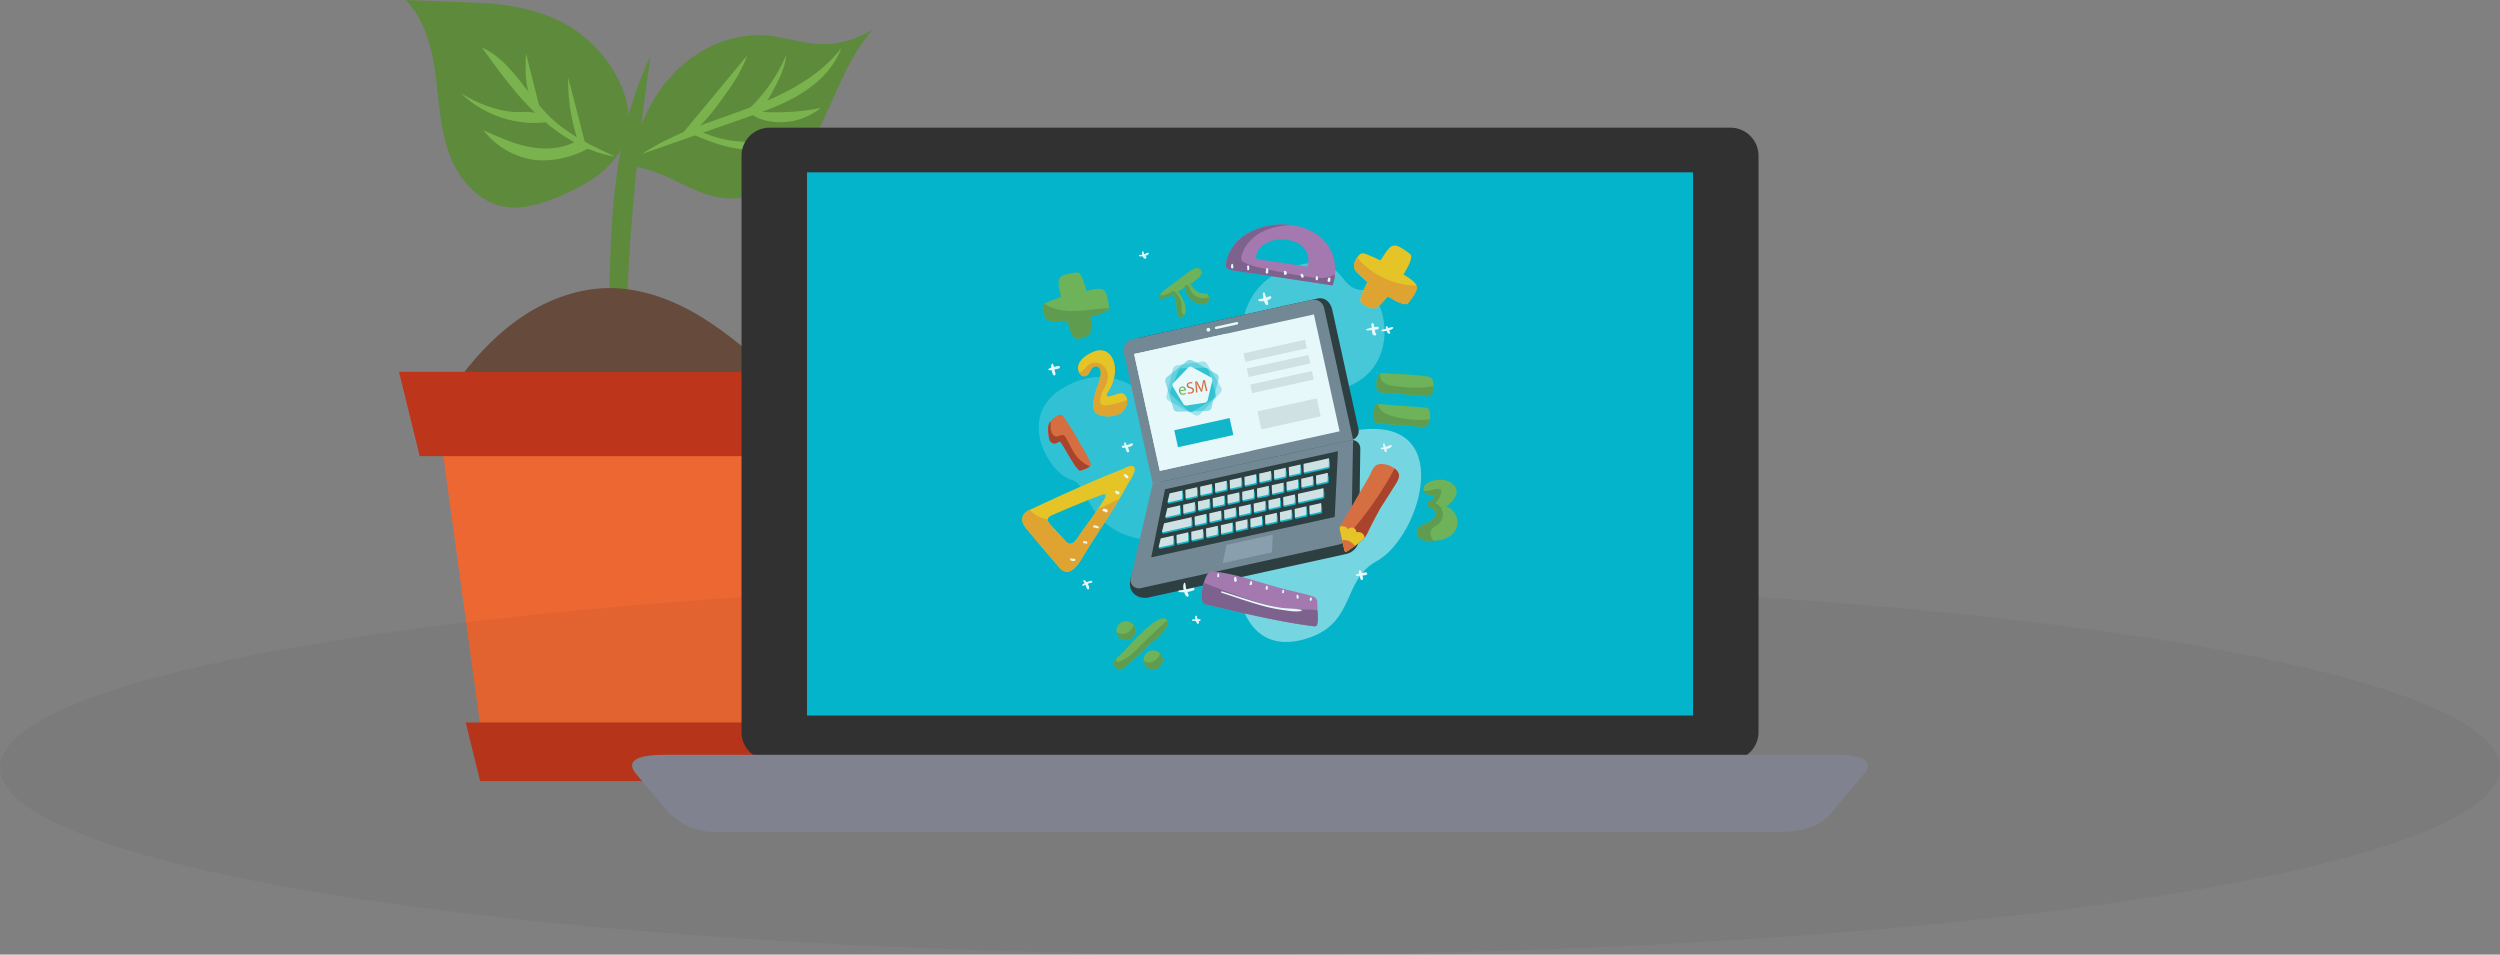 <svg xmlns="http://www.w3.org/2000/svg" width="249.449" height="95.249" viewBox="-55.553 9.167 249.449 95.249"><rect x="-55.553" y="9.167" width="249.449" height="95.249" fill="#808080" stroke="none"/><g fill="#5E8A3C"><path d="M7.009 39.038c.347-8.128 1.159-16.241 2.358-24.316-3.825 7.983-4.01 16.773-4.146 25.344.004.469.896.605 1.309.281s.461-.841.479-1.309z"/><path d="M31.599 12.048c-1.768 1.938-2.876 4.373-3.94 6.771-1.063 2.398-2.138 4.844-3.857 6.826-1.719 1.982-4.217 3.466-6.836 3.313-3.431-.201-6.296-3.082-9.732-3.166.628-3.387 2.001-6.706 4.362-9.216s5.781-4.131 9.218-3.871c1.783.134 3.505.755 5.289.849a9.136 9.136 0 0 0 5.496-1.506z"/></g><g fill="#7AB24D"><path d="M8.539 24.516c3.15-2.113 6.864-3.173 10.418-4.497 3.554-1.325 7.141-3.052 9.445-6.065-.712 1.926-2.251 3.456-3.994 4.541-1.743 1.085-3.7 1.77-5.638 2.447L8.539 24.516z"/><path d="M16.225 19.409c1.081-1.468 2.178-2.965 2.765-4.692l-6.94 8.363c1.809-.539 3.054-2.151 4.175-3.671zm5.242-.991c.648-1.194 1.308-2.428 1.441-3.779a16.505 16.505 0 0 1-4.208 5.842c.603.152 1.249-.117 1.707-.537.459-.421.762-.978 1.06-1.526z"/><path d="M15.04 22.568c-.593-.23-1.302-.5-1.818-.129 1.729.726 3.494 1.459 5.361 1.621s3.891-.339 5.135-1.743a11.31 11.31 0 0 1-8.678.251zm11.307-2.632c-2.379.47-4.831.561-7.239.272.38.506.994.783 1.607.948 1.927.518 4.091.048 5.632-1.22z"/></g><path fill="#5E8A3C" d="M6.309 17.448a12.993 12.993 0 0 0-5.463-5.891c-2.37-1.314-5.099-1.849-7.8-2.069l-8.125-.321c1.856 1.905 2.584 4.631 2.952 7.264s.451 5.337 1.321 7.852 2.737 4.889 5.336 5.455c1.995.436 4.054-.251 5.926-1.065 1.451-.63 2.883-1.352 4.089-2.375 1.207-1.023 2.183-2.377 2.517-3.923.354-1.651-.046-3.391-.753-4.927z"/><g fill="#7AB24D"><path d="M5.824 24.793c-2.908-.472-5.535-2.079-7.69-4.088s-3.891-4.418-5.611-6.81c3.016 1.384 4.505 4.76 6.909 7.046 1.811 1.722 4.124 2.801 6.392 3.852z"/><path d="m2.951 23.914-1.814-7.032c-.034 2 .251 4.004.84 5.915.156.504.446 1.093.974 1.117zm-4.518-3.462-1.504-5.965c-.046 1.06-.092 2.131.094 3.175.186 1.045.624 2.076 1.41 2.79z"/><path d="M-3.893 20.347c-1.884.005-4.097-.89-5.689-1.9 2.19 2.148 5.361 3.252 8.41 2.929-.04-.62-.275-.745-.871-.918-.596-.172-1.229-.112-1.85-.111zm-3.425 1.808a7.782 7.782 0 0 0 4.695 2.904c1.849.35 4.249-.167 5.857-1.145-.345-.198-1.057-.336-1.243-.689-1.411.808-3.141.904-4.738.595s-3.092-.99-4.571-1.665z"/></g><path fill="#664A3B" d="M21.819 46.595c-4.409 3.512-10.022 5.483-15.661 5.499-5.638.017-11.261-1.923-15.691-5.412 1.797-2.357 3.894-4.515 6.385-6.118s5.397-2.635 8.36-2.652c3.198-.018 6.315 1.137 9.055 2.786s5.157 3.778 7.552 5.897z"/><path fill="#EC6732" d="M7.635 47.965H-12.24l5.096 37.161h26.476l5.095-37.161H7.635z"/><path fill="#BD361B" d="M19.832 87.102H-7.644l-1.439-5.848H21.27l-1.438 5.848zm6.029-32.42h-39.534l-2.07-8.415h43.674l-2.07 8.415z"/><g opacity=".4"><ellipse cx="69.171" cy="85.78" opacity=".1" rx="124.724" ry="18.636"/></g><path fill="#313132" d="M119.911 82.219a2.8 2.8 0 0 1-2.801 2.799H21.236a2.8 2.8 0 0 1-2.799-2.799V24.705a2.8 2.8 0 0 1 2.799-2.797h95.874a2.8 2.8 0 0 1 2.801 2.797v57.514z"/><path fill="#03B4CA" d="M24.971 26.364h88.408v54.199H24.971z"/><path fill="#80838F" d="M127.185 90.263c-1.469 1.94-4.483 1.929-6.025 1.929H17.187c-1.546 0-3.641.297-6.023-1.929l-3.225-3.85c-.777-.895-.802-1.931 2.798-1.931h116.869c3.576 0 3.576 1.064 2.803 1.931l-3.224 3.85z"/><g opacity=".9"><g fill="#FFF"><path fill-opacity=".3" d="M68.282 44.054s-.845-6.249 4.784-8.154c5.629-1.905 4.774 2.219 7.291 2.197 2.517-.022 4.314 8.557-2.619 9.983-6.933 1.425-9.19-1.372-9.456-4.026z"/><path fill-opacity=".2" d="M59.104 48.974s-3.465-4.032-8.481-1.162-1.408 8.687.729 9.226c2.136.539 1.128 6.469 10.31 6.13 9.182-.34-2.558-14.194-2.558-14.194z"/><path fill-opacity=".5" d="M68.022 68.186s.676 6.375 6.502 4.785c5.289-1.443 3.728-5.875 7.289-7.816 4.445-2.423 8.212-15.026-2.562-12.966-10.775 2.06-11.644 13.254-11.229 15.997z"/></g><path fill="#323232" d="m78.785 64.439-19.76 4.348c-.845.186-2.198-.344-1.742-2.004l3.128-9.563 18.751-4.126a.836.836 0 0 1 1.016.828l-.124 8.967a1.617 1.617 0 0 1-1.269 1.55z"/><path fill="#323232" d="m79.317 53.06-19.116 4.206-2.862-13.008a1.19 1.19 0 0 1 .906-1.417l17.669-3.888c.641-.141 1.271.244 1.478 1.183L80 51.993a.895.895 0 0 1-.683 1.067z"/><path fill="#80838F" d="m79.456 53.03-19.991 4.399-2.89-13.129a1.066 1.066 0 0 1 .812-1.27l17.91-3.941a1.066 1.066 0 0 1 1.27.812l2.889 13.129z"/><path fill="#FFF" d="m57.608 44.488 17.939-3.948 2.566 11.66-17.94 3.948z"/><path fill="#FFF" d="m57.608 44.488 9.162-2.016 2.566 11.66-9.162 2.016z"/><g fill="#FFF"><circle cx="65.02" cy="42.068" r=".189"/><path d="m67.893 41.545-2.078.457a.125.125 0 0 1-.149-.095.125.125 0 0 1 .095-.149l2.078-.457a.125.125 0 0 1 .149.095.124.124 0 0 1-.095.149z"/></g><path fill="#14B6CB" d="m61.614 52.095 5.523-1.215.373 1.693-5.524 1.216z"/><path fill="#E6E6E6" d="m68.52 44.422 6.144-1.353.187.851-6.144 1.352z"/><path fill="#80838F" d="m78.027 63.503-19.76 4.348a.84.84 0 0 1-.984-1.067l2.181-9.354 19.991-4.399-.16 8.923a1.615 1.615 0 0 1-1.268 1.549z"/><path fill="#323232" d="m77.624 60.75-18.308 4.029 1.374-6.795 17.255-3.797z"/><path fill="none" stroke="#303030" stroke-linecap="round" stroke-linejoin="round" stroke-miterlimit="10" stroke-width=".048" d="m66.93 66.3 4.104-.904.046.21-4.103.903z"/><path fill="#14B6CB" d="m62.414 59.14-1.274.28c-.217.048-.193-.183-.177-.235l.208-.688 1.251-.386.102.463-.003.433a.137.137 0 0 1-.107.133zm1.473-.324-.958.211c-.217.048-.193-.183-.177-.235l-.002-.641 1.145-.362.102.463-.003.433a.136.136 0 0 1-.107.131zm1.473-.324-.958.211c-.217.048-.193-.183-.177-.235l-.002-.641 1.145-.362.102.463-.003.433a.136.136 0 0 1-.107.131zm1.473-.324-.958.211c-.217.048-.193-.183-.177-.235l-.002-.641 1.145-.362.102.463-.003.433a.136.136 0 0 1-.107.131zm1.474-.325-.958.211c-.217.048-.193-.183-.177-.235l-.002-.641 1.145-.362.102.463-.003.433a.137.137 0 0 1-.107.131zm1.473-.324-.958.211c-.217.048-.193-.183-.177-.235l-.002-.641 1.145-.362.102.463-.003.433a.136.136 0 0 1-.107.131zm1.473-.324-.958.211c-.217.048-.193-.183-.177-.235l-.002-.641 1.145-.362.102.463-.003.433a.137.137 0 0 1-.107.131zm1.473-.324-.958.211c-.217.048-.193-.183-.177-.235l-.002-.641 1.145-.362.102.463-.003.433a.137.137 0 0 1-.107.131zm1.473-.324-.958.211c-.217.048-.193-.183-.177-.235l-.002-.641 1.145-.362.102.463-.003.433a.136.136 0 0 1-.107.131zm2.841-.625-2.326.512c-.217.048-.193-.183-.177-.235l-.002-.641 2.513-.663.102.463-.003.433a.136.136 0 0 1-.107.131zm-13.708 5.884-2.747.604c-.217.048-.193-.183-.177-.235l.208-.688 2.724-.71.102.463-.003.433a.136.136 0 0 1-.107.133zm1.473-.324-.958.211c-.217.048-.193-.183-.177-.235l-.002-.641 1.145-.362.102.463-.003.433a.136.136 0 0 1-.107.131zm1.473-.324-.958.211c-.217.048-.193-.183-.177-.235l-.002-.641 1.145-.362.102.463-.003.433a.137.137 0 0 1-.107.131zm1.473-.324-.958.211c-.217.048-.193-.183-.177-.235l-.002-.641 1.145-.362.102.463-.003.433a.137.137 0 0 1-.107.131zm1.473-.324-.958.211c-.217.048-.193-.183-.177-.235l-.002-.641 1.145-.362.102.463-.003.433a.136.136 0 0 1-.107.131zm1.473-.324-.958.211c-.217.048-.193-.183-.177-.235l-.002-.642 1.145-.362.102.463-.003.433a.136.136 0 0 1-.107.132zm1.474-.325-.958.211c-.217.048-.193-.183-.177-.235l-.002-.641 1.145-.362.102.463-.003.433a.136.136 0 0 1-.107.131zm1.473-.324-.958.211c-.217.048-.193-.183-.177-.235l-.002-.641 1.145-.362.102.463-.003.433a.136.136 0 0 1-.107.131zm2.841-.625-2.326.512c-.217.048-.193-.183-.177-.235l-.002-.641 2.513-.663.102.463-.003.433a.136.136 0 0 1-.107.131zm-14.296 1.712-1.274.28c-.217.048-.193-.183-.177-.235l.208-.688 1.251-.385.102.463-.003.433a.137.137 0 0 1-.107.132zm1.473-.324-.958.211c-.217.048-.193-.183-.177-.235l-.002-.641 1.145-.362.102.463-.003.433a.137.137 0 0 1-.107.131zm1.473-.325-.958.211c-.217.048-.193-.183-.177-.235l-.002-.641 1.145-.362.102.463-.003.433a.135.135 0 0 1-.107.131zm1.473-.324-.958.211c-.217.048-.193-.183-.177-.235l-.002-.641 1.145-.362.102.463-.003.433a.135.135 0 0 1-.107.131zm1.473-.324-.958.211c-.217.048-.193-.183-.177-.235l-.002-.641 1.145-.362.102.463-.003.433a.136.136 0 0 1-.107.131zm1.474-.324-.958.211c-.217.048-.193-.183-.177-.235l-.002-.641 1.145-.362.102.463-.003.433a.137.137 0 0 1-.107.131zm1.473-.324-.958.211c-.217.048-.193-.183-.177-.235l-.002-.641 1.145-.362.102.463-.003.433a.137.137 0 0 1-.107.131zm1.473-.324-.958.211c-.217.048-.193-.183-.177-.235l-.002-.641 1.145-.362.102.463-.003.433a.137.137 0 0 1-.107.131zm1.473-.325-.958.211c-.217.048-.193-.183-.177-.235l-.002-.641 1.145-.362.102.463-.003.433a.135.135 0 0 1-.107.131zm1.473-.324-.958.211c-.217.048-.193-.183-.177-.235l-.002-.641 1.145-.362.102.463-.003.433a.135.135 0 0 1-.107.131zm1.473-.324-.958.211c-.217.048-.193-.183-.177-.235l-.002-.641 1.145-.362.102.463-.003.433a.135.135 0 0 1-.107.131zm-15.392 6.255-1.274.28c-.217.048-.193-.183-.177-.235l.208-.688 1.251-.385.102.463-.003.433a.135.135 0 0 1-.107.132zm1.473-.324-.958.211c-.217.048-.193-.183-.177-.235l-.002-.641 1.145-.362.102.463-.003.433a.135.135 0 0 1-.107.131zm1.473-.324-.958.211c-.217.048-.193-.183-.177-.235l-.002-.641 1.145-.362.102.463-.003.433a.136.136 0 0 1-.107.131zm1.474-.324-.958.211c-.217.048-.193-.183-.177-.235L64.81 62l1.145-.362.102.463-.003.433a.136.136 0 0 1-.106.131zm1.473-.324-.958.211c-.217.048-.193-.183-.177-.235l-.002-.641 1.145-.362.102.463-.003.433a.137.137 0 0 1-.107.131zm1.473-.324-.958.211c-.217.048-.193-.183-.177-.235l-.002-.641 1.145-.362.102.463-.003.433a.137.137 0 0 1-.107.131zm1.473-.325-.958.211c-.217.048-.193-.183-.177-.235l-.002-.641 1.145-.362.102.463-.003.433a.135.135 0 0 1-.107.131zm1.473-.324-.958.211c-.217.048-.193-.183-.177-.235l-.002-.641 1.145-.362.102.463-.003.433a.135.135 0 0 1-.107.131zm1.473-.324-.958.211c-.217.048-.193-.183-.177-.235l-.002-.641 1.145-.362.102.463-.003.433a.135.135 0 0 1-.107.131zm1.473-.324-.958.211c-.217.048-.193-.183-.177-.235l-.002-.641 1.145-.362.102.463-.003.433a.136.136 0 0 1-.107.131zm1.474-.324-.958.211c-.217.048-.193-.183-.177-.235l-.002-.641 1.145-.362.102.463-.003.433a.137.137 0 0 1-.107.131z"/><path fill="#E6E6E6" d="m62.301 59-1.254.276a.07.07 0 0 1-.083-.09l.185-.793 1.274-.28-.014.756a.139.139 0 0 1-.108.131zm1.473-.324-.938.206a.07.07 0 0 1-.083-.09l-.026-.747 1.169-.257-.014.756a.138.138 0 0 1-.108.132zm1.473-.324-.938.206a.07.07 0 0 1-.083-.09l-.026-.747 1.169-.257-.014.756a.138.138 0 0 1-.108.132zm1.474-.324-.938.206a.07.07 0 0 1-.083-.09l-.026-.747 1.169-.257-.014.756a.14.14 0 0 1-.108.132zm1.473-.324-.938.206a.07.07 0 0 1-.083-.09l-.026-.747 1.169-.257-.014.756a.139.139 0 0 1-.108.132zm1.473-.325-.938.206a.07.07 0 0 1-.083-.09l-.026-.747 1.169-.257-.014.756a.138.138 0 0 1-.108.132zm1.473-.324-.938.206a.07.07 0 0 1-.083-.09l-.026-.747 1.169-.257-.014.756a.138.138 0 0 1-.108.132zm1.473-.324-.938.206a.07.07 0 0 1-.083-.09l-.026-.747 1.169-.257-.014.757a.137.137 0 0 1-.108.131zm1.473-.324-.938.206a.07.07 0 0 1-.083-.09l-.026-.747 1.169-.257-.014.756a.138.138 0 0 1-.108.132zm2.841-.625-2.306.507a.07.07 0 0 1-.083-.09l-.026-.747 2.536-.558-.014.756a.136.136 0 0 1-.107.132zm-13.708 5.884-2.727.6a.07.07 0 0 1-.083-.09l.185-.793 2.747-.604-.014.756a.137.137 0 0 1-.108.131zm1.473-.324-.938.206a.07.07 0 0 1-.083-.09l-.026-.747 1.169-.257-.014.756a.138.138 0 0 1-.108.132zm1.473-.324-.938.206a.07.07 0 0 1-.083-.09l-.026-.747 1.169-.257-.014.756a.138.138 0 0 1-.108.132zm1.473-.324-.938.207a.07.07 0 0 1-.083-.09l-.026-.747 1.169-.257-.014.756a.137.137 0 0 1-.108.131zm1.473-.324-.938.206a.07.07 0 0 1-.083-.09l-.026-.747 1.169-.257-.014.756a.138.138 0 0 1-.108.132zm1.473-.324-.938.206a.07.07 0 0 1-.083-.09l-.026-.747 1.169-.257-.014.756a.138.138 0 0 1-.108.132zm1.474-.324-.938.206a.07.07 0 0 1-.083-.09l-.026-.747 1.169-.257-.014.756a.139.139 0 0 1-.108.132zm1.473-.325-.938.206a.07.07 0 0 1-.083-.09l-.026-.747 1.169-.257-.014.756a.137.137 0 0 1-.108.132zm2.841-.625-2.306.507a.07.07 0 0 1-.083-.09l-.026-.747 2.536-.558-.014.756a.136.136 0 0 1-.107.132zm-14.296 1.712-1.254.276a.07.07 0 0 1-.083-.09l.185-.793 1.274-.28-.014.756a.139.139 0 0 1-.108.131zm1.473-.324-.938.206a.07.07 0 0 1-.083-.09l-.026-.747 1.169-.257-.014.756a.139.139 0 0 1-.108.132zm1.473-.324-.938.206a.07.07 0 0 1-.083-.09l-.026-.747 1.169-.257-.014.756a.138.138 0 0 1-.108.132zm1.473-.325-.938.206a.07.07 0 0 1-.083-.09l-.026-.747 1.169-.257-.014.756a.137.137 0 0 1-.108.132zm1.474-.324-.938.206a.07.07 0 0 1-.083-.09l-.026-.747 1.169-.257-.014.756a.139.139 0 0 1-.108.132zm1.473-.324-.938.206a.07.07 0 0 1-.083-.09l-.026-.747 1.169-.257-.014.756a.139.139 0 0 1-.108.132zm1.473-.324-.938.206a.07.07 0 0 1-.083-.09l-.026-.747 1.169-.257-.014.756a.139.139 0 0 1-.108.132zm1.473-.324-.938.206a.07.07 0 0 1-.083-.09l-.026-.747 1.169-.257-.014.756a.139.139 0 0 1-.108.132zm1.473-.324-.938.206a.07.07 0 0 1-.083-.09l-.026-.747 1.169-.257-.014.756a.138.138 0 0 1-.108.132zm1.473-.325-.938.206a.07.07 0 0 1-.083-.09l-.026-.747 1.169-.257-.014.756a.136.136 0 0 1-.108.132zm1.473-.324-.938.206a.07.07 0 0 1-.083-.09l-.026-.747 1.169-.257-.014.756a.137.137 0 0 1-.108.132zm-15.392 6.255-1.254.276a.07.07 0 0 1-.083-.09l.185-.793 1.274-.28-.014.756a.136.136 0 0 1-.108.131zm1.473-.324-.938.207a.07.07 0 0 1-.083-.09l-.026-.747 1.169-.257-.014.756a.137.137 0 0 1-.108.131zm1.474-.324-.938.206a.07.07 0 0 1-.083-.09l-.026-.747 1.169-.257-.014.756a.139.139 0 0 1-.108.132zm1.473-.324-.938.206a.07.07 0 0 1-.083-.09l-.026-.747 1.169-.257-.014.756a.139.139 0 0 1-.108.132zm1.473-.324-.938.206a.07.07 0 0 1-.083-.09l-.027-.747 1.169-.257-.014.756a.137.137 0 0 1-.107.132zm1.473-.324-.938.206a.07.07 0 0 1-.083-.09l-.026-.747 1.169-.257-.014.756a.139.139 0 0 1-.108.132zm1.473-.324-.938.206a.07.07 0 0 1-.083-.09l-.026-.747 1.169-.257-.014.756a.138.138 0 0 1-.108.132zm1.473-.325-.938.206a.07.07 0 0 1-.083-.09l-.026-.747 1.169-.257-.014.756a.137.137 0 0 1-.108.132zm1.473-.324-.938.206a.07.07 0 0 1-.083-.09l-.026-.747 1.169-.257-.014.756a.137.137 0 0 1-.108.132zm1.474-.324-.938.206a.07.07 0 0 1-.083-.09l-.026-.747 1.169-.257-.014.756a.139.139 0 0 1-.108.132zm1.473-.324-.938.206a.07.07 0 0 1-.083-.09l-.026-.747 1.169-.257-.014.756a.139.139 0 0 1-.108.132z"/><path fill="#989CAA" d="m71.359 64.275-4.906 1.08.368-1.821 4.624-1.017z"/><path fill="#E6E6E6" d="m68.852 45.934 6.144-1.353.188.851-6.145 1.352zm.348 1.606 6.144-1.352.187.85-6.144 1.353zm.715 2.674 5.917-1.302.395 1.793-5.918 1.302z"/><path fill="#7AB24D" d="M64.635 38.444c-.707.011-1.07-.404-1.401-.944.377-.247.739-.519 1.029-.843.328-.367-.172-.913-.584-.72-.626.293-1.187.798-1.745 1.206-.597.436-1.229.854-1.744 1.387-.151.156-.075.528.201.451.394-.11.766-.272 1.127-.459.176.316.271.641.316 1.011.044.359.016.709.126 1.057.103.327.558.24.677-.016.346-.742-.146-1.685-.635-2.318.152-.088.302-.179.452-.27l.245-.149c.118.922 1.011 1.843 1.956 1.672.566-.105.607-1.075-.02-1.065z"/><path fill="#699942" d="M62.482 40.523c-.167-.155-.136-.42-.129-.648a2.101 2.101 0 0 0-.659-1.584c-.04-.038-.085-.075-.14-.082-.071-.009-.137.035-.197.074a2.391 2.391 0 0 1-1.118.382l.015-.2-.065.064c-.151.156-.075.528.201.451.394-.11.766-.272 1.127-.459.176.316.271.641.316 1.011.044.359.016.709.126 1.057.099.312.516.246.658.017a.49.49 0 0 1-.135-.083zm2.287-1.619c-.633.121-1.326-.255-1.568-.853-.042-.104-.073-.214-.14-.304-.067-.089-.185-.154-.291-.117-.104.036-.144.138-.15.253l.079-.048c.118.922 1.011 1.843 1.956 1.672.321-.058.473-.395.43-.674-.106.019-.21.051-.316.071z"/><path fill="#7AB24D" d="M87.164 58.582c.114-.007.243-.041.334.029.169.13-.014.398-.208.485-.194.087-.449.184-.45.396-.001.286.422.313.649.487.302.232.197.739-.08 1s-.661.368-.994.552c-.333.184-.646.52-.584.896.049.299.324.513.609.615.412.148.865.123 1.299.067.578-.075 1.179-.219 1.606-.616.42-.39.614-1.007.493-1.567a1.693 1.693 0 0 0-1.095-1.224c.372-.224.682-.551.886-.934.116-.218.199-.468.154-.711-.047-.252-.225-.461-.423-.623-.617-.502-1.417-.478-2.139-.238-.311.103-.689.335-.724.693-.037.363.302.715.667.693z"/><path fill="#699942" d="M87.328 61.941c.157-.198.406-.294.606-.448.347-.267.535-.727.474-1.161a1.272 1.272 0 0 0-.775-.986c.392-.299.637-.782.648-1.274-.246-.183-.59-.124-.884-.037-.286.084-.595.185-.874.087.087.267.356.479.641.461.114-.007.243-.041.334.029.169.13-.014.398-.208.485-.194.087-.449.183-.45.396-.001.286.422.313.649.487.302.232.197.739-.08 1s-.661.368-.994.552c-.333.184-.646.52-.584.896.049.299.324.513.609.615.343.123.714.126 1.08.091-.324-.317-.468-.844-.192-1.193z"/><path fill="#EC6732" d="M49.268 51.185c.349-.389.853-.706 1.134-.601.281.105 2.902 4.566 2.894 4.894-.007.328-.637.508-1.036.648s-1.88-2.927-2.074-2.9a.674.674 0 0 0-.214.103.54.54 0 0 1-.825-.335c-.132-.619-.218-1.431.121-1.809z"/><path fill="#BD361B" d="M51.882 54.707c-.459-.574-.716-1.28-1.106-1.903-.054-.086-.115-.175-.208-.215-.208-.089-.426.107-.651.126-.339.029-.577-.344-.621-.682-.035-.271-.002-.554-.051-.819-.311.388-.227 1.176-.098 1.781a.54.54 0 0 0 .825.335.655.655 0 0 1 .214-.103c.194-.027 1.675 3.04 2.074 2.9.303-.106.738-.235.934-.435a3.376 3.376 0 0 1-1.312-.985z"/><path fill="#FDC515" d="M52.14 46.37a.966.966 0 0 1-.132-.487c.026-.77.773-1.262 1.394-1.557 1.623-.771 2.486.727 2.271 2.206-.215 1.48-.9 1.845-.783 2.124.117.278 1.306-.425 1.635-.217.719.455.335 1.602-.264 1.952-.658.384-1.689.445-2.355.049-.614-.365-.293-1.509-.174-2.044.129-.582.946-2.114.316-2.609-.158-.124-.4-.081-.557.045-.288.229-.317.7-.678.845-.289.116-.532-.062-.673-.307z"/><path fill="#F7A120" d="M54.997 49.607c-.234.041-.518.056-.666-.13a.554.554 0 0 1-.098-.335c-.018-.776.627-1.42.738-2.188.071-.494-.108-1.031-.5-1.341s-.991-.352-1.393-.057c-.196.144-.335.349-.505.522a.985.985 0 0 1-.44.277.1.1 0 0 1 .007.015c.141.246.383.424.672.308.361-.145.391-.616.679-.845.157-.125.399-.169.557-.045.63.495-.187 2.027-.316 2.609-.119.535-.44 1.678.174 2.044.666.396 1.696.335 2.355-.049.397-.232.699-.814.649-1.313a10.39 10.39 0 0 1-1.913.528z"/><path fill="#FDC515" d="M85.803 37.723c-.101-.468-.936-.907-1.293-1.164l-.016-.011c.119-.199.236-.4.346-.605.177-.328.345-.668.41-1.035a.481.481 0 0 0-.009-.261.522.522 0 0 0-.19-.206c-.358-.263-1.095-.869-1.582-.764-.468.101-.907.936-1.164 1.293-.043.06-.084.121-.126.181-.45-.225-.91-.43-1.379-.612-.168-.065-.354-.129-.524-.07-.133.046-.231.159-.317.27-.268.344-.506.784-.372 1.199.073.226.246.404.416.569.287.277.585.543.892.798-.224.449-.428.908-.61 1.375-.065.168-.129.354-.07.524.046.133.159.231.27.317.344.268.784.506 1.199.372.226-.073.404-.246.569-.416.23-.238.452-.485.667-.737.203.122.408.241.616.353.328.177.668.345 1.035.41a.481.481 0 0 0 .261-.009.522.522 0 0 0 .206-.19c.264-.357.87-1.094.765-1.581z"/><path fill="#F7A120" d="M79.871 34.857c-.228.324-.403.712-.284 1.081.073.226.246.404.416.569.287.277.585.543.892.798-.224.449-.428.908-.61 1.375-.065.168-.129.354-.07.524.046.133.159.231.27.317.344.268.784.506 1.199.372.226-.073.404-.246.569-.416.23-.238.452-.485.667-.737.203.122.408.241.616.353.328.177.668.345 1.035.41a.481.481 0 0 0 .261-.009.522.522 0 0 0 .206-.19c.263-.358.869-1.095.764-1.581-.004-.019-.011-.037-.017-.056-2.247-.028-4.494-1.066-5.914-2.81z"/><path fill="#B572AC" d="M77.209 34.094c-1.978-3.843-9.421-3.194-10.394 1.144-.127.566-.131.726.526.881.632.149 1.317.2 1.96.297l8.118 1.231c.383-1.144.37-2.426-.21-3.553zm-2.325 1.684-3.895-.596c-.309-.047-.637-.074-.941-.144-.316-.073-.315-.143-.258-.392.438-1.91 3.998-2.149 4.97-.439.286.502.3 1.068.124 1.571z"/><path fill="#8C5987" d="M77.42 37.648c.117-.351.197-.714.235-1.082-.328.137-.656.27-1.006.323-.372.057-.752.021-1.126-.023-1.664-.196-3.305-.547-4.943-.897-.664-.142-1.336-.287-1.94-.595-.106-.054-.213-.116-.275-.217-.089-.145-.065-.331-.023-.495.312-1.231 1.388-2.159 2.578-2.604.745-.279 1.534-.397 2.331-.441-2.735-.342-5.832.929-6.436 3.622-.127.566-.131.726.526.881.632.149 1.317.2 1.96.297l8.119 1.231z"/><path fill="#FFF" d="M67.479 35.564c-.006-.1-.141-.09-.164-.005-.027.101-.055.22-.025.323.031.107.22.094.225-.022.003-.099-.03-.197-.036-.296zm1.584.145c-.036-.119-.214-.05-.18.068.027.093.013.177.012.271 0 .032.027.063.054.076a.093.093 0 0 0 .049.008.094.094 0 0 0 .076-.054.583.583 0 0 0-.011-.369zm1.928.31c.003-.12-.193-.123-.209-.007-.015.104-.034.208-.043.313-.005.066.031.13.101.141.061.01.136-.034.141-.101.009-.114.007-.23.01-.346z"/><path fill="#323232" d="M72.579 36.405z"/><path fill="#FFF" d="M72.731 36.209c-.099-.067-.226.038-.156.145-.007-.011.008.02.003.001l.002.023-.001.026c.007-.011-.005.009-.008.015-.033.063.002.146.064.175.065.03.145.001.175-.064a.253.253 0 0 0-.079-.321z"/><path fill="#FFF" d="m72.577 36.407.002-.003c0-.013 0-.012-.002.003zm1.837.109c-.042-.042-.119-.033-.159.005-.039.037-.058.113-.017.158.033.036.036.051.045.096.012.059.053.107.117.108.055.001.119-.039.123-.1a.333.333 0 0 0-.109-.267zm1.533.302c-.006-.115-.196-.124-.206-.006l-.01.118c-.004.047-.013.095.008.139.041.084.154.093.199.007.038-.072.013-.179.009-.258zm1.249.174c.015-.155-.202-.191-.238-.04l-.047.194c-.041.169.249.218.266.045l.019-.199z"/><path fill="#FDC515" d="M57.526 55.698c-.288-.162-.943.231-1.211.335-.692.268-1.378.548-2.062.836-2.326.98-4.618 2.031-6.904 3.1-.268.125-.546.259-.725.494-.402.529-.053 1.1.301 1.531 1.019 1.238 2.069 2.451 3.11 3.67.141.165.285.333.473.44.928.528 1.712-.935 2.084-1.55 1.409-2.329 3.055-4.604 4.359-7.026.162-.3 1.073-1.546.575-1.83zm-3.144 3.657c-.683 1.13-1.54 2.195-2.277 3.283-.195.287-.606.97-1.075.733a.883.883 0 0 1-.238-.2c-.522-.556-1.048-1.109-1.559-1.674-.178-.196-.351-.458-.142-.706.093-.11.236-.174.374-.234a108.2 108.2 0 0 1 3.546-1.486c.351-.138.703-.273 1.058-.403.138-.05.475-.237.621-.164.252.128-.223.711-.308.851z"/><path fill="#F7A120" d="M56.168 58.906c-.698.393-1.421.742-2.164 1.043-.606.914-1.292 1.794-1.899 2.69-.195.287-.606.97-1.075.733a.883.883 0 0 1-.238-.2c-.522-.556-1.048-1.109-1.559-1.674-.131-.145-.259-.325-.234-.509a3.29 3.29 0 0 1-.241-.044c-.595-.131-1.17-.446-1.563-.901-.216.107-.426.23-.571.42-.402.529-.053 1.1.301 1.531 1.019 1.238 2.069 2.451 3.11 3.67.141.165.285.333.473.44.928.528 1.712-.935 2.084-1.55 1.14-1.883 2.433-3.731 3.576-5.649z"/><path fill="#FFF" d="M51.706 64.944c-.065-.041-.111-.021-.181-.021a.459.459 0 0 1-.164-.035c-.123-.049-.19.132-.074.189.121.06.34.126.442.009.033-.04.02-.115-.023-.142zm1.116-1.751a.619.619 0 0 0-.19-.039c-.06-.003-.116.035-.123.098-.006.054.037.124.098.123.05-.001.1.004.148.019.059.019.093.031.153.008.029-.011.047-.047.042-.077-.014-.077-.06-.107-.128-.132zm1.073-1.558a1.028 1.028 0 0 0-.258-.046c-.139-.006-.165.21-.025.216a.787.787 0 0 1 .215.036c.071.023.136.066.211.034.032-.014.057-.055.049-.09-.021-.093-.109-.124-.192-.15zm.978-1.652a.519.519 0 0 0-.315-.051c-.144.02-.138.237.005.254.064.008.11.033.156.076.071.066.193.022.234-.053.05-.091.004-.181-.08-.226zm1.174-1.786a.884.884 0 0 0-.172-.062c-.055-.015-.112-.006-.147.043-.031.042-.035.114.004.153.094.095.219.227.362.145.03-.017.062-.046.062-.085-.001-.086-.027-.153-.109-.194zm.989-1.471c-.048-.124-.18-.195-.297-.245-.125-.054-.231.134-.116.21.083.055.14.138.224.188.107.064.236-.031.189-.153z"/><path fill="#7AB24D" d="M87.048 46.765c-.097-.027-.213-.04-.35-.058-1.44-.197-2.898-.206-4.346-.317-.647-.05-.796 1.881-.148 1.931a7823.29 7823.29 0 0 0 3.956.304c.297.023.754.161 1.018-.031.352-.256.358-1.056.243-1.428-.081-.259-.197-.353-.373-.401zm-.327 3.076-.492-.038-4.208-.323c-.647-.05-.796 1.881-.148 1.931l2.316.178 1.777.136c.402.032.818.127 1.031-.304.165-.334.324-1.539-.276-1.58z"/><path fill="#699942" d="M87.487 47.689c-1.254.264-2.572.163-3.852.005-.4-.049-.822-.113-1.137-.366-.267-.214-.412-.613-.288-.915-.522.218-.603 1.861-.006 1.906a7823.29 7823.29 0 0 0 3.956.304c.297.023.754.161 1.018-.031.225-.163.308-.549.309-.903zm-3.299 3.9 1.777.136c.402.032.818.127 1.031-.304.043-.087.085-.233.114-.401a10.683 10.683 0 0 1-3.593-.293c-.373-.096-.749-.216-1.057-.448-.258-.194-.463-.48-.514-.795-.583.097-.696 1.879-.074 1.926l2.316.179z"/><path fill="#B572AC" d="M75.907 71.296a1.897 1.897 0 0 1-.024.135c-.02.093-.077.183-.166.216a.417.417 0 0 1-.199.006c-3.571-.462-7.099-1.332-10.605-2.14-.122-.028-.249-.059-.346-.138-.169-.138-.2-.382-.204-.6a4.84 4.84 0 0 1 .403-2.017c.095-.217.223-.443.442-.532.155-.063.329-.045.495-.024 2.392.304 4.669 1.181 7.007 1.772.855.216 1.719.395 2.566.641.628.183.62.423.618 1.026-.002.516.088 1.134.013 1.655z"/><path fill="#8C5987" d="M75.519 71.653a.418.418 0 0 0 .199-.006c.089-.033.147-.123.166-.216.009-.044.017-.089.024-.135.055-.381.021-.814 0-1.22-.622-.129-1.285-.074-1.928-.08-1.767-.018-3.489-.534-5.163-1.102a76.625 76.625 0 0 1-4.25-1.586 4.824 4.824 0 0 0-.203 1.467c.004.218.035.462.204.6.097.079.224.11.346.138 3.506.808 7.033 1.678 10.605 2.14z"/><path fill="#FFF" d="M66.071 66.435c-.041-.093-.175-.054-.152.048a.212.212 0 0 1-.001.097c-.011.048-.038.097-.001.146.017.022.045.043.075.039.146-.024.124-.228.079-.33zm1.774.623c-.025-.086-.018-.177-.043-.261-.026-.088-.139-.084-.182-.015-.062.101-.042.243-.017.352.015.067.097.102.158.083a.128.128 0 0 0 .084-.159zm1.467.462c.081-.077.088-.204.058-.305-.029-.098-.171-.067-.171.03 0 .059-.032.102-.061.157a.107.107 0 0 0 .035.135c.047.03.1.02.139-.017zm1.624.413c.007-.043.009-.085.011-.129.001-.039-.008-.078-.013-.117-.013-.09-.125-.098-.154-.013-.013.037-.029.074-.035.113a.925.925 0 0 0-.013.128c-.004.119.184.134.204.018zm1.632.327.008-.148c.006-.101-.16-.114-.176-.015l-.023.147c-.009.057.027.111.086.116.062.005.102-.042.105-.1zm1.37.268c-.067-.059-.169.026-.12.103.03.046.014.076.005.117-.009.036-.012.082.009.115.025.04.075.053.118.033.147-.069.084-.284-.012-.368zm1.353.571c.059-.051.031-.151.045-.222.015-.075-.085-.134-.137-.07a.322.322 0 0 0-.067.142c-.011.059.004.143.068.166.036.014.062.009.091-.016zm-1.003.922c-.621-.154-1.303-.11-1.939-.199a15.883 15.883 0 0 1-1.919-.393c-1.365-.368-2.708-.834-4.056-1.259-.09-.029-.12.115-.031.144 1.391.45 2.776.949 4.189 1.328.629.169 1.269.299 1.915.39.582.082 1.265.212 1.847.098.057-.012.043-.097-.006-.109z"/><path fill="#7AB24D" d="M54.534 38.09c-.388-.251-1.258.02-1.678.088l-.018.003a14.828 14.828 0 0 0-.177-.649c-.103-.345-.22-.692-.427-.986a.46.46 0 0 0-.184-.172.497.497 0 0 0-.271-.011c-.424.064-1.341.154-1.602.558-.251.388.02 1.258.088 1.678.011.07.025.14.037.209-.461.154-.915.328-1.36.523-.159.07-.33.154-.406.31-.06.122-.049.266-.032.401.052.418.19.881.565 1.073.204.104.443.108.673.104a15.9 15.9 0 0 0 1.154-.064c.154.459.327.912.522 1.355.07.159.154.329.31.406.122.059.266.049.401.032.418-.052.881-.19 1.073-.565.104-.204.108-.443.104-.673-.005-.32-.022-.639-.047-.958.222-.056.443-.114.662-.18.345-.103.691-.22.986-.427a.46.46 0 0 0 .172-.184.497.497 0 0 0 .011-.271c-.063-.423-.153-1.339-.556-1.6z"/><path fill="#699942" d="M55.08 39.962c.007-.017.011-.035.015-.053-.19.014-.38.025-.567.039-1.122.081-2.239.287-3.363.245-.874-.032-1.774-.238-2.497-.708a.455.455 0 0 0-.13.156c-.06.123-.049.266-.032.401.052.418.19.881.565 1.073.204.104.443.108.673.104a15.9 15.9 0 0 0 1.154-.064c.154.459.327.912.522 1.355.07.159.154.33.31.406.123.059.266.049.401.032.418-.052.881-.19 1.073-.565.104-.204.108-.443.104-.673-.005-.32-.022-.639-.047-.958.222-.056.443-.114.662-.18.345-.103.691-.22.986-.427a.443.443 0 0 0 .171-.183z"/><path fill="#7AB24D" d="M59.965 71.034c-.437.233-.887.627-1.06.779-1.101.969-2.049 2.108-3.123 3.108-.575.535.256 1.43.832.894l2.061-1.918c.587-.546 1.238-1.013 1.761-1.627.198-.233.589-.65.524-.996-.104-.55-.542-.481-.995-.24zm-2.673.252c-.421-.287-1.045-.119-1.304.303a.95.95 0 0 0 1.614 1.006.978.978 0 0 0 .118-.707.99.99 0 0 0-.428-.602zm2.712 2.914c-.421-.287-1.045-.119-1.304.303a.95.95 0 0 0 1.614 1.006.978.978 0 0 0 .118-.707.99.99 0 0 0-.428-.602z"/><path fill="#699942" d="M57.569 71.552c-.144.358-.409.663-.766.799a1.115 1.115 0 0 1-.941-.091.95.95 0 0 0 1.74.334.978.978 0 0 0 .118-.707.903.903 0 0 0-.151-.335zm2.194 3.45c-.199.152-.434.27-.684.276a.704.704 0 0 1-.519-.206.95.95 0 0 0 1.754.437.978.978 0 0 0 .118-.707.938.938 0 0 0-.245-.446c-.03.252-.214.485-.424.646zm.673-2.732c.198-.233.589-.65.524-.996a.773.773 0 0 0-.06-.19c-.858.761-1.709 1.531-2.511 2.35-.715.731-1.447 1.535-2.435 1.798l-.201-.277h-.004c-.506.538.302 1.384.866.859l2.061-1.918c.585-.545 1.236-1.011 1.76-1.626z"/><path fill="#EC6732" d="M78.916 64.13c-.079.058-.194.116-.267.049-.032-.029-.043-.074-.053-.117l-.431-1.887c-.127-.557.266-.948.522-1.387l.474-.813.949-1.626.948-1.626c.22-.377.339-.957.763-1.167.683-.338 2.401.304 2.193 1.238-.094.421-.448.871-.669 1.233-.282.462-.575.917-.868 1.372-.113.175-.235.349-.336.532-.334.609-.66 1.222-.974 1.841-.208.409-.374.887-.709 1.212-.448.437-1.037.776-1.542 1.146z"/><path fill="#BD361B" d="M83.602 55.91a34.293 34.293 0 0 1-4.532 6.517l-.554 1.289.079.346c.01.042.021.087.053.117.073.067.188.009.267-.049.505-.37 1.093-.709 1.543-1.146.335-.325.501-.803.709-1.212.314-.619.64-1.232.974-1.841.1-.183.223-.356.336-.532.293-.455.587-.91.868-1.372.221-.362.575-.812.669-1.233.078-.347-.11-.653-.412-.884z"/><path fill="#FDC515" d="M78.131 61.831a.935.935 0 0 0 .035.344l.431 1.887c.01.042.021.087.053.117.073.067.188.009.267-.049.505-.37 1.093-.709 1.543-1.146.051-.05.098-.104.142-.16a.63.63 0 0 0-.18-.395.633.633 0 0 0-.633-.145c.004-.193-.125-.382-.306-.449s-.402-.006-.524.143c-.153-.264-.475-.341-.785-.287a.528.528 0 0 0-.043.14z"/><path fill="#EC6732" d="M78.649 64.179c.073.067.188.009.267-.049.23-.169.478-.331.722-.5a1.496 1.496 0 0 0-.117-.134 1.55 1.55 0 0 0-.552-.374c-.191-.072-.4-.09-.602-.062l.229 1.002c.01.043.021.088.053.117z"/><path fill="#FFF" d="M50.1 45.69c-.169-.008-.334.05-.496.097a.692.692 0 0 0-.099-.3c-.037-.053-.107-.026-.132.02-.053.097-.052.225-.037.348a.608.608 0 0 0-.26.126c-.033.03-.033.098.017.113.096.027.19.019.285.002.033.169.072.354.174.491.077.104.22.016.213-.095-.009-.152-.068-.303-.11-.453.163-.028.337-.048.479-.126.093-.051.091-.218-.034-.223zm21.059-6.965c-.131.022-.252.081-.377.131a4.521 4.521 0 0 1-.126-.426c-.03-.128-.21-.1-.201.031.009.14.021.308.05.476-.144.03-.291.05-.434.085-.1.025-.095.153.003.176.14.032.317.037.496.016a.9.9 0 0 0 .19.346c.09.095.246.031.233-.104a1.034 1.034 0 0 0-.1-.312.968.968 0 0 0 .363-.199c.086-.081.032-.242-.097-.22zm10.713 3.046c-.099.01-.197.024-.294.042l-.053-.296c-.029-.163-.273-.125-.253.039l.037.311a17.98 17.98 0 0 0-.471.116.08.08 0 0 0 .024.157c.158-.009.316-.018.474-.031.011.135.01.301.076.415.079.135.356.197.359-.023a.123.123 0 0 0-.09-.121 1.345 1.345 0 0 1-.026-.141l-.029-.162c.096-.013.192-.029.287-.049.163-.035.126-.273-.041-.257zm1.537.038c-.155-.023-.3.058-.447.104-.036-.099-.055-.177-.159-.223-.002-.001-.004 0-.006.001-.077.069-.087.174-.066.286a4.293 4.293 0 0 1-.374.082c-.084.014-.089.159.003.157a3.18 3.18 0 0 0 .438-.034c.038.086.083.165.117.22.085.137.318.039.234-.105a3.188 3.188 0 0 1-.095-.173c.15-.04.311-.084.399-.214a.065.065 0 0 0-.044-.101zm-.17 11.77c-.155.008-.291.098-.436.148a3.76 3.76 0 0 1-.099.031l-.092-.292c-.031-.097-.196-.048-.172.051l.07.289a1.878 1.878 0 0 1-.237.034c-.079.006-.075.132.003.138.081.007.177.011.277.009.024.115.035.225.141.294.036.024.079.01.098-.028.048-.1.018-.189-.017-.284.219-.032.428-.109.536-.274.035-.056-.009-.119-.072-.116zM63.492 67.823c-.227.052-.449.104-.672.148l-.007-.021c-.049-.199-.052-.409-.112-.604-.017-.055-.09-.037-.111.003-.106.203-.09.452-.043.673a5.795 5.795 0 0 1-.463.061c-.089.008-.081.142.003.153.169.022.345.031.52.025.051.171.127.347.273.43.083.047.177-.005.17-.103a.986.986 0 0 0-.121-.355c.22-.031.435-.087.633-.174.126-.054.07-.268-.07-.236zm.697 3.139a.651.651 0 0 0-.245-.016c-.033-.099-.057-.2-.087-.3-.024-.079-.148-.051-.155.024a1.08 1.08 0 0 0 .016.287l-.268.011c-.085.003-.081.145.003.149l.313.017a.974.974 0 0 0 .12.234c.031.043.087.047.132.031a.092.092 0 0 0 .025-.015.114.114 0 0 0 .031-.132c-.013-.035-.029-.068-.044-.102a.464.464 0 0 0 .139-.015c.076-.021.116-.143.02-.173zm-6.71-17.411c.045-.074-.008-.152-.091-.149-.133.005-.254.101-.381.143a1.928 1.928 0 0 1-.13.037 5.517 5.517 0 0 1-.106-.22c-.048-.108-.202-.034-.165.074.02.059.038.119.056.18a1.672 1.672 0 0 1-.158.008c-.141 0-.17.217-.026.221.084.003.167 0 .249-.007.04.132.083.264.141.387.074.16.296.051.244-.11a2.578 2.578 0 0 0-.131-.319l.062-.015c.151-.042.35-.091.436-.23zm1.542-19.163c-.128-.006-.225.077-.342.123-.022.009-.044.015-.067.022-.025-.073-.039-.149-.056-.225-.019-.085-.139-.085-.153.003a.78.78 0 0 0 .009.271 1.345 1.345 0 0 1-.246.016c-.091-.002-.11.133-.016.142.104.011.208.011.311.001.026.062.057.12.096.168.111.137.341.059.269-.125-.015-.038-.055-.052-.091-.05l-.012.001-.004.001-.021-.027-.005-.008.011-.002c.14-.038.309-.081.37-.222.017-.036-.011-.087-.053-.089zm-5.692 32.731a2.235 2.235 0 0 0-.465.142 3.243 3.243 0 0 0-.15-.176c-.083-.092-.224.022-.149.121.037.049.07.1.101.151a2.453 2.453 0 0 0-.2.124c-.091.063.017.19.107.132.057-.037.116-.071.175-.101.017.038.033.077.048.118.044.125.069.251.17.342.042.038.114.01.132-.038.061-.159-.015-.35-.125-.52.124-.045.253-.079.386-.1.124-.022.094-.219-.03-.195zm27.438-.831c-.149-.023-.304.028-.451.059l-.064-.208c-.039-.126-.246-.062-.222.066l.037.193a4.26 4.26 0 0 0-.248.06.093.093 0 0 0 .028.183c.089-.004.178-.011.267-.02.014.064.027.128.043.192.023.093.072.264.205.228.142-.039.082-.239.058-.331l-.033-.117c.141-.013.288-.015.415-.078.106-.053.082-.21-.035-.227z"/><path fill="#02B4CB" d="M63.674 50.582a.44.44 0 0 0 .5-.078l2.07-2.166a.443.443 0 0 0 .058-.502l-1.426-2.381a.512.512 0 0 0-.479-.222l-.921.143-.633.098-.979.152a.513.513 0 0 0-.389.357l-.637 2.701a.442.442 0 0 0 .207.461l2.629 1.437z" opacity=".3"/><path fill="#02B4CB" d="M64.933 50.17a.44.44 0 0 0 .394-.317l.71-2.911a.44.44 0 0 0-.201-.463l-2.425-1.349a.512.512 0 0 0-.526.047l-.726.584-.499.402-.772.621a.513.513 0 0 0-.159.504l.799 2.657c.05.167.234.3.41.295l2.995-.07z" opacity=".4"/><path fill="#02B4CB" d="M65.604 48.933a.37.37 0 0 0 .154-.396l-.706-2.416a.372.372 0 0 0-.341-.253l-2.331.037a.43.43 0 0 0-.363.255l-.283.73-.194.502-.301.776a.432.432 0 0 0 .096.433l1.698 1.598c.106.1.296.12.422.043l2.149-1.309z" opacity=".5"/><path fill="#FFF" d="M63.369 45.784a.316.316 0 0 0-.359.056l-1.488 1.557a.316.316 0 0 0-.041.361l1.025 1.711a.369.369 0 0 0 .344.16l.662-.103.455-.071.703-.109a.368.368 0 0 0 .28-.257l.458-1.941a.316.316 0 0 0-.149-.331l-1.89-1.033z"/><path fill="#7AB14E" d="M62.229 48.21c.033.193.169.253.312.231a.526.526 0 0 0 .211-.074l.04.098a.634.634 0 0 1-.254.089c-.242.038-.411-.099-.448-.336-.037-.237.074-.445.303-.481.256-.04.359.175.382.32.005.029.005.052.005.067l-.551.086zm.403-.167c-.012-.091-.073-.226-.234-.201-.144.022-.187.165-.183.266l.417-.065z"/><path fill="#EB6531" d="M62.978 48.293a.508.508 0 0 0 .264.032c.144-.022.217-.112.2-.222-.016-.102-.083-.152-.24-.185-.188-.036-.313-.111-.337-.265-.026-.17.095-.319.308-.352a.507.507 0 0 1 .25.016l-.021.121a.445.445 0 0 0-.216-.02c-.149.023-.192.121-.181.196.016.102.09.142.25.177.196.043.304.117.329.278.026.169-.076.334-.334.374a.588.588 0 0 1-.29-.026l.018-.124zm1.693-.579a8.336 8.336 0 0 1-.09-.47l-.005.001a6.856 6.856 0 0 1-.073.437l-.111.56-.107.017-.258-.493a4.61 4.61 0 0 1-.192-.405l-.003.001c.018.137.038.321.054.487l.044.473-.135.021-.093-1.105.18-.028.269.5c.066.128.122.242.167.351l.005-.001c.01-.115.031-.241.058-.386l.113-.559.18-.028.238 1.083-.138.021-.103-.477z"/></g></svg>
